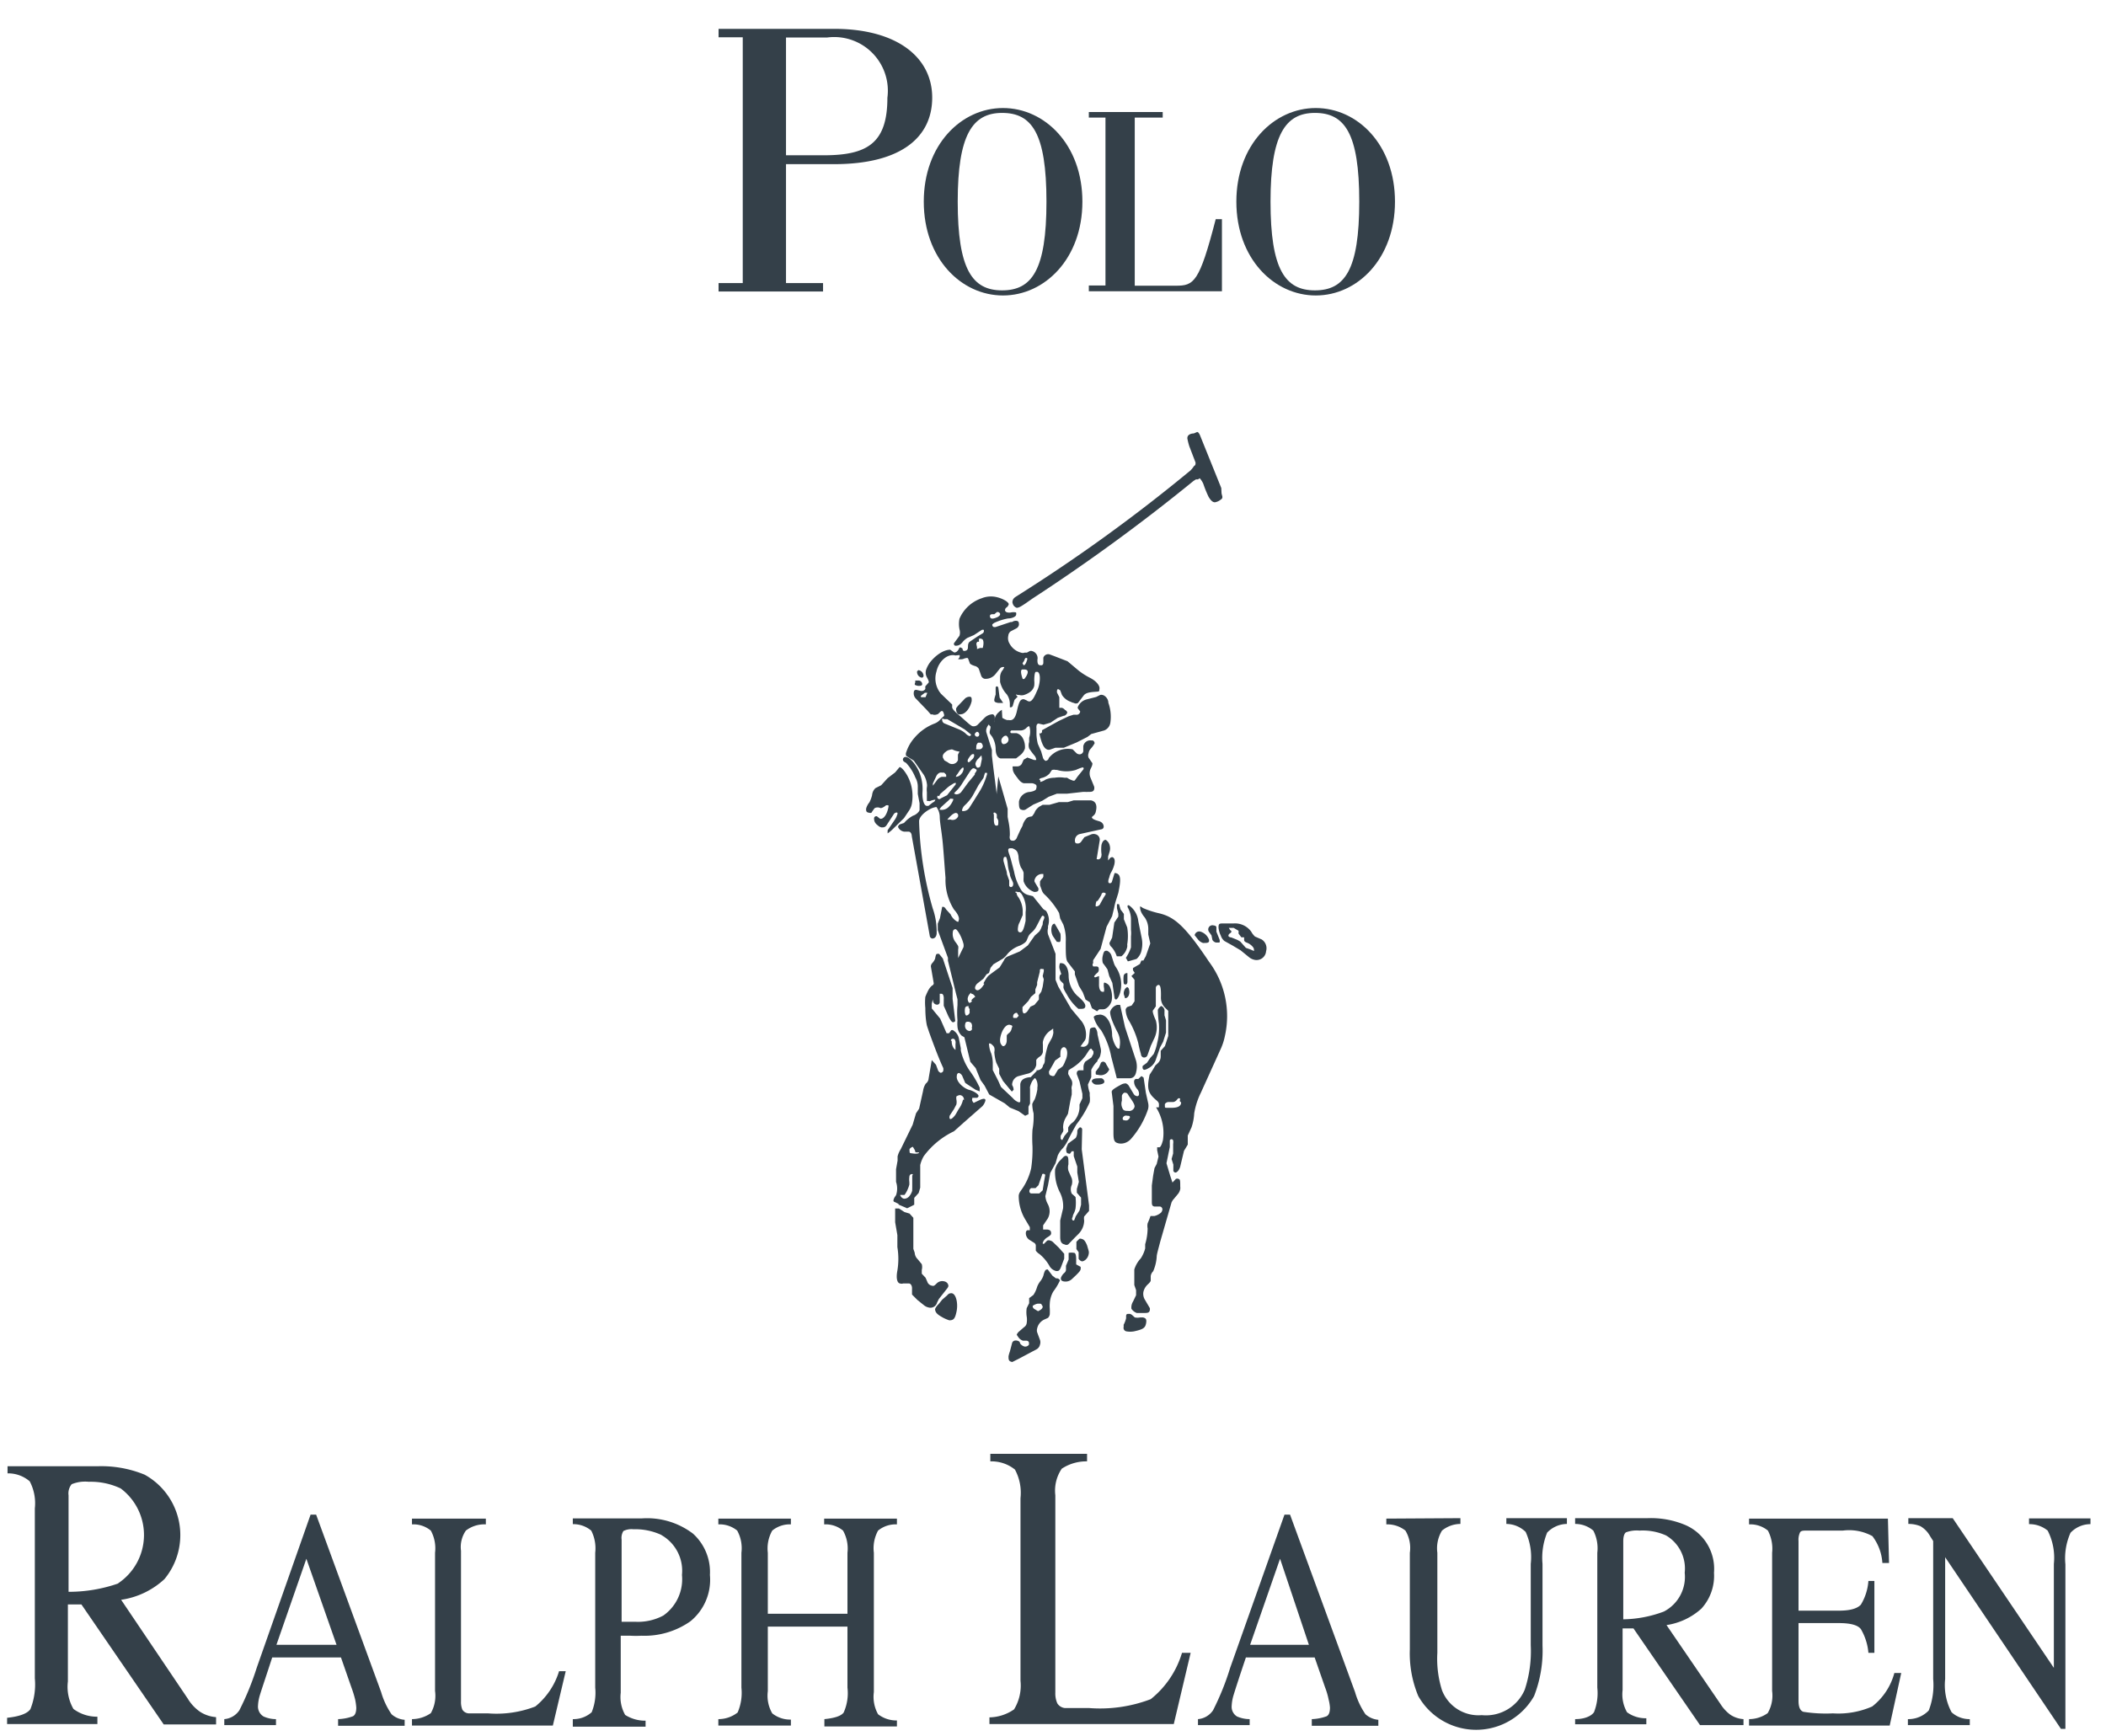 <svg id="Layer_1" data-name="Layer 1" xmlns="http://www.w3.org/2000/svg" viewBox="0 0 94.93 78.27"><defs><style>.cls-1{fill:#344049;}</style></defs><title>1</title><path class="cls-1" d="M41.38,30.92c.09,0,.18,0,.19-.07a.17.17,0,0,0-.14-.17l-.17,0a.11.11,0,0,0,0,.07v0C41.21,30.88,41.22,30.88,41.38,30.92Z"/><path class="cls-1" d="M41.55,30.55s.07,0,.08-.08v0a.27.27,0,0,0-.23-.26,0,0,0,0,0-.06.05A.26.26,0,0,0,41.55,30.55Z"/><path class="cls-1" d="M45,31.69H45l.22,0,0,0-.16-.24L45,31a.09.09,0,0,0-.06-.06s-.06,0-.06.07l0,.3C44.78,31.62,44.79,31.65,45,31.69Z"/><path class="cls-1" d="M50.71,45a.17.17,0,0,0,.12-.05.24.24,0,0,0,.06-.11h0a.4.4,0,0,0,0-.23c0-.07-.07-.11-.08-.11s-.11.06-.13.15a.28.28,0,0,0,0,.24Z"/><path class="cls-1" d="M50.71,44.38c.06,0,.09,0,.11-.1v0l0-.29c0-.11,0-.11,0-.12a.15.15,0,0,0-.17.12,1.3,1.3,0,0,0,0,.3C50.65,44.34,50.67,44.37,50.71,44.38Z"/><path class="cls-1" d="M50.21,43.42l-.1-.31a.36.36,0,0,0-.21-.25c-.1,0-.14,0-.19.22a.65.65,0,0,0,0,.33l.09.12.12.17L50,44l.14.31.1.68a.09.09,0,0,0,.06.07c.06,0,.15-.15.2-.35a1.4,1.4,0,0,0-.2-1.11A.68.68,0,0,1,50.21,43.42Z"/><path class="cls-1" d="M48.5,32.22h-.11l-.22.07-.46.22-.74.41,0,.09-.05.05-.07,0c.11.51.22.7.39.74h.07l.26-.09.38,0,.58-.24.49-.25.17-.13.58-.16a.44.44,0,0,0,.28-.35,1.86,1.86,0,0,0-.09-.9c0-.19-.16-.33-.26-.35a.2.2,0,0,0-.11,0l-.18.09-.43.11a.59.59,0,0,0-.4.35,0,0,0,0,0,0,.05l.11.14v0A.16.16,0,0,1,48.5,32.22Z"/><path class="cls-1" d="M45.83,27.4c.1,0,.22-.08.4-.2l.3-.21a84.69,84.69,0,0,0,7.27-5.31l.11-.07H54l.08-.05h0s.1.11.16.25a5.11,5.11,0,0,0,.23.57c.18.33.32.26.35.25a.51.51,0,0,0,.17-.08l.07-.05c.09-.09,0-.17,0-.31L55.05,22l-.94-2.33c-.09-.24-.16-.19-.16-.19l-.14.06c-.14,0-.33.07-.28.27a2.87,2.87,0,0,0,.08.31l.28.73c0,.09,0,.12-.07.16v0a1.15,1.15,0,0,1-.16.2v0a74.91,74.91,0,0,1-7.79,5.64l-.11.07s-.1.07-.11.15v0a.18.18,0,0,0,0,.14A.28.28,0,0,0,45.83,27.4Z"/><path class="cls-1" d="M54.12,42a.21.21,0,0,0-.27.16.06.06,0,0,0,0,0l.15.19a.46.46,0,0,0,.23.16c.17,0,.25,0,.27-.08v-.06A.6.6,0,0,0,54.12,42Z"/><path class="cls-1" d="M54.65,42.37a.25.25,0,0,0,.16.12c.09,0,.15,0,.16,0a.21.21,0,0,0,0-.14L54.83,42l0-.2s0-.07-.12-.08a.19.19,0,0,0-.22.28l.12.17Z"/><path class="cls-1" d="M50.81,42.69a.36.36,0,0,0,0-.11,2.35,2.35,0,0,0,0-.77l-.15-.37,0-.24L50.51,41l-.07-.24a0,0,0,0,0,0,0s-.08,0-.09,0a1.88,1.88,0,0,0,0,.19l.06.24c0,.07,0,.12,0,.13l-.18.27-.1.68-.12.24s0,.11.1.19a1.19,1.19,0,0,1,.23.41l.21,0A.73.73,0,0,0,50.81,42.69Z"/><path class="cls-1" d="M51.23,43.23a.69.69,0,0,0,.23-.41,1.27,1.27,0,0,0,0-.55l-.15-.74a1,1,0,0,0-.41-.71h0a.06.06,0,0,0-.07,0,.18.18,0,0,0,0,.08,1.1,1.1,0,0,1,.15.53l0,.49a1.29,1.29,0,0,1,0,.29l0,.27,0,.23v0a2,2,0,0,1-.23.47l.09.16Z"/><path class="cls-1" d="M52,47.52l-.15.17-.15.22-.19.14h0a.21.21,0,0,0,0,.12.09.09,0,0,0,.07.06h0a.46.46,0,0,0,.18-.07.68.68,0,0,0,.33-.36l.2-.58.14-.26.13-.41V46l-.07-.23V45.6a.23.23,0,0,0-.15-.25s-.12.08-.15.18a5.25,5.25,0,0,0,.05.62,2.64,2.64,0,0,1-.08.87A2.13,2.13,0,0,1,52,47.52Z"/><path class="cls-1" d="M51.52,59.39H51.4a.62.62,0,0,1-.25,0l-.11-.1a.23.23,0,0,0-.12-.06c-.12,0-.14,0-.16.08v0l0,.12a1.25,1.25,0,0,1-.11.29l0,.1a.16.16,0,0,0,.13.2,1,1,0,0,0,.33,0c.41-.09.51-.15.55-.36S51.63,59.42,51.52,59.39Z"/><path class="cls-1" d="M50.34,48.61h.57q.24,0,.3-.27a1,1,0,0,0,0-.52l-.5-1.52-.22-1s0,0,0,0h-.13a.47.47,0,0,0-.32.32c0,.14.06.38.31.87a1,1,0,0,1,.12.69c0,.07,0,.1-.07.09s-.24-.31-.27-.59c0-.51-.22-.88-.47-.93a.23.23,0,0,0-.14,0c-.12,0-.21.06-.22.1a1.41,1.41,0,0,0,.33.59,3.56,3.56,0,0,1,.46,1.2l.2.77Z"/><path class="cls-1" d="M40.75,36.88l.12-.18.12-.18a.81.81,0,0,0,.11-.27,2,2,0,0,0,0-.72,1.84,1.84,0,0,0-.3-.72c-.09-.13-.18-.22-.25-.23h0l-.2.24-.34.26-.29.32-.26.13a.5.5,0,0,0-.15.32,1.56,1.56,0,0,1-.12.32.72.72,0,0,0-.15.29c0,.1,0,.16.14.18a.16.16,0,0,0,.1,0s.1-.16.15-.21a.29.29,0,0,1,.26,0c.11,0,.24-.12.24-.12a.16.16,0,0,1,.12,0s0,0,0,.06c-.06.34-.22.57-.38.54h0l-.14-.11a.1.1,0,0,0-.13.08c0,.08,0,.21.17.33a.32.32,0,0,0,.17.09c.1,0,.17,0,.25-.14l.3-.46a.16.16,0,0,1,.15-.07.08.08,0,0,1,0,.1.72.72,0,0,1-.09.2l-.34.5c0,.07,0,.13,0,.14a1.52,1.52,0,0,0,.23-.19Z"/><path class="cls-1" d="M49.65,48.61c-.26,0-.41,0-.44.14s0,0,0,0,.06.12.17.14.37,0,.4-.11A.17.17,0,0,0,49.65,48.61Z"/><path class="cls-1" d="M49.73,47.86s-.1,0-.12.09l-.07.16-.15.2s0,0,0,.07,0,.06.13.08a.41.41,0,0,0,.48-.25v0l-.14-.24A.16.16,0,0,0,49.73,47.86Z"/><path class="cls-1" d="M48.1,44.85a2.2,2.2,0,0,0,.51.63l.08,0c.12,0,.21,0,.23-.1s-.06-.24-.36-.49a1.25,1.25,0,0,1-.39-.88c0-.33-.13-.55-.27-.58s-.13,0-.14.07a.35.35,0,0,0,0,.17l.08.25s-.07,0-.08.13a.22.22,0,0,0,.08.2l.1.1,0,.1C47.91,44.55,48,44.68,48.1,44.85Z"/><path class="cls-1" d="M47.8,42.41h0a1.21,1.21,0,0,0,0-.32l-.17-.3-.09-.15h0c-.06,0-.12.05-.14.16a.62.62,0,0,0,.06.4l.11.16.07.1.05,0C47.76,42.48,47.79,42.46,47.8,42.41Z"/><path class="cls-1" d="M42.9,58.3c-.07,0-.13,0-.21.1l-.07.06-.15.13c-.08.1-.14.18-.19.23a.63.63,0,0,0-.13.19c0,.12.06.22.27.34a1.62,1.62,0,0,0,.37.17c.19,0,.26-.06.33-.41S43.1,58.33,42.9,58.3Z"/><path class="cls-1" d="M42.24,58.72l.08-.16.37-.47a.3.3,0,0,0,.06-.11c0-.1-.07-.2-.21-.22a.35.35,0,0,0-.31.09c-.12.12-.14.13-.22.11a.27.27,0,0,1-.19-.13l-.1-.23-.17-.18s0-.08,0-.17a.52.52,0,0,0,0-.26l-.18-.22a.45.45,0,0,1-.14-.3l-.06-.17V56l0-.94v-.16L41,54.71l-.23-.07-.25-.16-.17,0s0,.09,0,.19l0,.27v.16l.1.58,0,.54a3.24,3.24,0,0,1,0,1.06c-.07.37,0,.56.12.58a.23.23,0,0,0,.14,0l.26,0h0c.09,0,.15.12.14.24l0,.26.25.25.3.24a.48.48,0,0,0,.19.09A.31.31,0,0,0,42.24,58.72Z"/><path class="cls-1" d="M48.78,50.92a.1.1,0,0,0-.1-.1s-.1.06-.12.16V51a.57.57,0,0,1-.07.3l-.34.25a1.67,1.67,0,0,0-.09.23v0c0,.12,0,.21.1.22a.07.07,0,0,0,.08,0l.07-.1s.05,0,.09,0l0,0v.22l.16.47,0,.27.07.42-.09.32,0,.17.19.22,0,.32-.07.26-.17.26-.07.18a.06.06,0,0,1-.07,0s-.06-.06,0-.14a.43.43,0,0,1,.05-.16.9.9,0,0,0,.08-.23,2.13,2.13,0,0,0,0-.52l-.17-.15a.47.47,0,0,1,0-.39.54.54,0,0,0,0-.3l-.15-.34a.57.57,0,0,1,0-.29c0-.26,0-.36-.09-.38s-.14.06-.25.17a.9.9,0,0,0-.26.44,2,2,0,0,0,.23,1.06,1.38,1.38,0,0,1,.13.69l-.13.55,0,.75c0,.19.05.3.2.33a.16.16,0,0,0,.16,0l.3-.31.17-.17a.87.87,0,0,0,.25-.6.48.48,0,0,1,0-.18l.22-.25,0-.25-.33-2.53Z"/><path class="cls-1" d="M48.51,57s0-.09,0-.19,0-.32-.09-.33a.74.74,0,0,0-.25,0l0,.3-.12.28v.2a.22.22,0,0,1-.07.12.53.53,0,0,0-.16.23c0,.07,0,.14.15.16a.42.42,0,0,0,.36-.12l.18-.17c.14-.14.19-.2.2-.26s0-.1,0-.11Z"/><path class="cls-1" d="M49,56.14c-.08-.19-.14-.27-.25-.29a.11.11,0,0,0-.1,0l-.13.13,0,.07,0,.11s0,.09,0,.15l.1.14,0,.3s.06.09.14.11.27-.1.31-.31a.32.32,0,0,0,0-.17Z"/><path class="cls-1" d="M47.6,57.63l-.16-.12-.21-.28,0,0c-.09,0-.13,0-.2.28a.83.83,0,0,1-.13.24,1,1,0,0,0-.15.26,1.28,1.28,0,0,1-.17.37l-.19.14,0,.23-.11.22v0a1.23,1.23,0,0,0,0,.38.93.93,0,0,1,0,.29.26.26,0,0,1-.12.19l-.23.2a.37.37,0,0,0-.1.14,0,0,0,0,0,0,0,1.52,1.52,0,0,0,.11.16.45.45,0,0,0,.17.11l.16,0c.07,0,.12.06.11.1a.25.25,0,0,1,0,.08.2.2,0,0,1-.21.08.37.37,0,0,1-.19-.14c0-.08-.08-.11-.12-.12a.27.27,0,0,0-.14,0,.16.16,0,0,0-.1.11l-.1.38a1.43,1.43,0,0,0-.06.21c0,.15,0,.23.17.26h0l.28-.14.81-.43a.32.32,0,0,0,.16-.22.34.34,0,0,0,0-.2l-.13-.35a.32.32,0,0,1,0-.17.58.58,0,0,1,.36-.42l.13-.06a.3.3,0,0,0,.08-.16,2.45,2.45,0,0,0,0-.27,1.41,1.41,0,0,1,0-.21h0a1.2,1.2,0,0,1,.16-.55,2.6,2.6,0,0,0,.3-.5A.17.17,0,0,0,47.6,57.63ZM47,58.9c0,.09-.08.15-.21.21L46.61,59a.15.15,0,0,1-.06-.13s.1-.08.23-.1h.06c.06,0,.1,0,.12.06A.22.22,0,0,1,47,58.9Z"/><path class="cls-1" d="M44.14,49.6l-.25.12h0s-.09-.09-.07-.17,0-.06,0-.06h.22a.11.11,0,0,0,.07-.08c0-.08-.2-.22-.43-.28s-.6-.37-.55-.63c0-.09.05-.13.1-.13a.27.27,0,0,1,.16.17l.12.28.3.2.17.11.18.07a1.47,1.47,0,0,0,0-.17,4.52,4.52,0,0,0-.45-.76,2.61,2.61,0,0,1-.4-.91l0-.1h0l-.08-.41a.57.57,0,0,0-.26-.4h0a.09.09,0,0,0-.1,0l-.09.13-.11,0-.29-.66L42,45.46l0-.21.05-.2c0,.15.06.22.17.24a.12.12,0,0,0,.14-.1V44.8s0,0,.08,0,.11.13.1.25l0,.29.15.34c.1.24.2.39.25.4s.07,0,.12-.05l-.12-1v-.49l-.44-1.33L42.33,43l-.06,0c-.06,0-.08,0-.12.22a.66.66,0,0,1-.12.19.22.22,0,0,0-.07.16l.13.76s0,.07-.09.11a.81.81,0,0,0-.17.23,2.85,2.85,0,0,0-.12.27,2.47,2.47,0,0,0,0,.5c0,.47.06.75.08.82l.09.27c.26.72.47,1.26.64,1.62a.36.36,0,0,1,0,.11c0,.06-.08.11-.13.1a.26.26,0,0,1-.1-.09L42.19,48,42,47.79l-.14.82a.32.32,0,0,1-.13.24.78.78,0,0,0-.12.32l-.18.81-.14.21-.15.51-.54,1.11a1.09,1.09,0,0,0-.14.32s0,.1,0,.19l-.07.39,0,.32,0,.25a.93.93,0,0,1,0,.6c-.07.1-.1.15-.1.18a.1.1,0,0,0,0,.11l.25.12h-.07l.42.18.32-.16V54l.2-.22.07-.24h0l0-.11,0-.56c0-.15,0-.27,0-.35a1.45,1.45,0,0,1,.16-.4h0A3.63,3.63,0,0,1,43,51l.46-.41h0l.82-.72a.6.6,0,0,0,.14-.26C44.43,49.45,44.14,49.6,44.14,49.6ZM41,51.8a.25.25,0,0,1,.15-.1s0,0,.07.12,0,.12.09.13h.12a.07.07,0,0,1,0,0l0,0h0c0,.06-.15.07-.28.05S41,52,41,51.89A.26.26,0,0,1,41,51.8Zm0,2.11a.3.3,0,0,1-.25.13.24.24,0,0,1-.11-.06s-.07-.08-.06-.11h0l.19,0s.09-.11.16-.29a1.27,1.27,0,0,0,.06-.18s0-.07,0-.11a.87.87,0,0,1,0-.23c0-.09.06-.14.13-.13s0,0,0,.11l0,.28v.27h0a.31.31,0,0,0,0,.08A.64.64,0,0,1,41,53.91Zm1.86-7a.09.09,0,0,1,.11-.08c.08,0,.12.12.1.23a0,0,0,0,1,0,0l0,.09h0l0,.18a.36.36,0,0,1-.09-.09A.53.53,0,0,1,42.9,46.93Zm.55,2.66a1.07,1.07,0,0,1-.15.36c-.11.16-.15.27-.22.36-.22.27-.27.14-.23,0L43,50l.11-.21v0a.54.54,0,0,0,0-.22.49.49,0,0,1,0-.14s.09-.07.18-.06A.2.2,0,0,1,43.45,49.59Z"/><path class="cls-1" d="M56.87,42.35l-.3-.13A.86.86,0,0,1,56.4,42a.9.9,0,0,0-.8-.37h-.46c-.14,0-.2,0-.21.11a.45.45,0,0,0,0,.11,1,1,0,0,0,.1.33.52.52,0,0,0,.16.24l.36.2h0l.37.22.38.31a.58.58,0,0,0,.25.12.43.43,0,0,0,.52-.39A.47.47,0,0,0,56.87,42.35Zm-.35.52-.16-.07-.2-.07-.25-.28a1.08,1.08,0,0,0-.21-.11h0l-.2-.08c-.08,0-.14-.06-.13-.08s0-.06.08-.11.07-.11,0-.14l-.06-.1h.22l.22.13v.13l.13.17,0,0a.06.06,0,0,1,.06,0,.07.07,0,0,1,.06,0s0,0,0,.1.07.11.18.16.28.2.26.29A.06.06,0,0,1,56.52,42.87Z"/><path class="cls-1" d="M51,51.32A3.91,3.91,0,0,0,51.75,50a.58.58,0,0,0,0-.29l-.1-.45-.1-.68-.1-.07-.14.13-.12,0a.13.13,0,0,0-.07.1c0,.07,0,.2.16.38a.32.32,0,0,1,.06.23.08.08,0,0,1-.11.06.2.2,0,0,1-.12-.08l-.24-.4a.27.27,0,0,0-.12-.09.45.45,0,0,0-.24.07c-.31.17-.39.23-.4.31s0,0,0,0l.08.64h0v.25l0,.35h0l0,.62c0,.36.06.42.22.46S50.82,51.54,51,51.32Zm-.18-.82a.22.22,0,0,1-.14,0,.06.06,0,0,1-.07-.05.13.13,0,0,1,0-.06.19.19,0,0,1,.09-.09.2.2,0,0,1,.11,0c.07,0,.13,0,.12.08A.24.24,0,0,1,50.82,50.5Zm-.25-.88V49.5s0-.07,0-.1.07-.16.15-.14.08,0,.15.12.3.39.27.52a.25.25,0,0,1-.29.18c-.12,0-.21,0-.26-.13h0A.46.46,0,0,1,50.57,49.62Z"/><path class="cls-1" d="M52.24,41.17a4,4,0,0,1-.73-.24.4.4,0,0,0-.12-.07,0,0,0,0,0,0,0c0,.1,0,.25.21.5a.92.92,0,0,1,.16.54l0,.23.09.4-.2.57-.11.2-.09,0-.07.16-.31.18,0,.1.08.12L51,44l.14.17,0,.24v.73l-.13.19-.18.06a.18.18,0,0,0-.09.13,1,1,0,0,0,.16.51,4,4,0,0,1,.41,1,5,5,0,0,0,.12.49c0,.08.06.14.11.15a.16.16,0,0,0,.19-.12l.15-.42s.06-.12.12-.26A1.17,1.17,0,0,0,52.1,46c-.11-.24-.16-.41-.13-.45l.13-.18,0-.22,0-.34v-.29a.15.15,0,0,1,.12-.12h0c.09,0,.12.17.11.57a.62.62,0,0,0,.17.44l.16.16,0,.67,0,.46-.15.46-.19.21s0,.1,0,.25a.42.42,0,0,1-.12.3l-.12.11-.13.22-.13.2c-.13.61-.08.82.28,1.13.09.07.14.13.14.2s0,0,0,.07,0,.08-.06.07l-.07,0a2.16,2.16,0,0,1,.31,1.48c-.05.2-.11.32-.16.32h-.1l0,.13.06.29-.08.33-.1.19-.06.33-.06.45v.4l0,.32c0,.12,0,.21.11.23h.25a.13.13,0,0,1,.11.17.24.24,0,0,1-.06.11.71.71,0,0,1-.3.15l-.17,0,0,0-.05.14-.08.19a.62.62,0,0,0,0,.23,2.59,2.59,0,0,1-.11.71l0,.19a1.51,1.51,0,0,1-.2.45,1.29,1.29,0,0,0-.29.5l0,.43,0,.27.08.23v.23l-.14.29A.5.5,0,0,0,51,59a.49.49,0,0,0,.24.19h.33c.14,0,.24,0,.26-.13a.28.28,0,0,0,0-.09l-.23-.39a.51.51,0,0,1-.06-.34.66.66,0,0,1,.2-.34c.09-.08.14-.15.13-.19l0-.17s0-.12.11-.23a1.94,1.94,0,0,0,.16-.66c0-.1.07-.33.16-.68l.51-1.77.05-.09.25-.3a.53.53,0,0,0,.09-.2.5.5,0,0,0,0-.12c0-.24,0-.33-.07-.34a.13.13,0,0,0-.13,0l-.15.16,0,0-.1-.3-.17-.57.15-.73,0-.3a.08.08,0,0,1,.15,0,.47.47,0,0,1,0,.16V52l-.07.25.08.25v.28a.11.11,0,0,0,.09.08c.08,0,.18-.12.22-.27l.17-.71.17-.28,0-.41.17-.37a2.36,2.36,0,0,0,.12-.63,3.32,3.32,0,0,1,.3-.93l.88-1.94a2.64,2.64,0,0,0,.2-.6,4.09,4.09,0,0,0-.71-3.36C53.4,41.71,52.92,41.33,52.24,41.17Zm1,8.53c0,.18-.18.25-.48.24h-.16c-.07,0-.1,0-.09-.08a.32.32,0,0,1,0-.09.2.2,0,0,1,.18-.09l.19,0s.09,0,.17-.1.09-.07.13-.06,0,.05,0,.12Z"/><path class="cls-1" d="M43.2,32.2a.22.22,0,0,0,.11,0c.18,0,.41-.24.49-.6,0-.13,0-.17-.07-.19a.31.31,0,0,0-.26.11l-.24.25a.86.86,0,0,0-.13.16.25.25,0,0,0,0,.08A.26.26,0,0,0,43.2,32.2Z"/><polygon class="cls-1" points="43.2 32.2 43.2 32.2 43.19 32.2 43.2 32.2"/><path class="cls-1" d="M49.47,47.79a.47.47,0,0,0,.14-.28.5.5,0,0,0,0-.27l-.14-.61c0-.18-.09-.3-.12-.31s-.21,0-.22.09l-.06.57a.25.25,0,0,1-.32.2s-.05,0-.05,0l.18-.25a.31.31,0,0,0,.06-.13,1,1,0,0,0-.2-.78l-.46-.55-.58-1-.12-.3,0-.1,0-.28h0l0-.18V43l-.34-.88a.57.57,0,0,1,0-.28l0-.09a.79.79,0,0,0-.09-.69h0s-.11-.06-.14-.1l-.45-.56-.2-.05a.56.56,0,0,1-.31-.2,2.4,2.4,0,0,1-.34-.86h0l-.15-.57c-.08-.28-.21-.49,0-.48l.07,0c.2.08.24.14.28.36a1.48,1.48,0,0,0,.11.51.69.69,0,0,1,.12.23l0,.21a1.24,1.24,0,0,0,0,.18.76.76,0,0,0,.48.48q.15,0,.18-.06a.18.18,0,0,0,0-.12l-.16-.27a.14.14,0,0,1,0-.11.35.35,0,0,1,.3-.25l.09,0v.12a.22.22,0,0,1-.07.1.49.49,0,0,0-.08.12s0,.07,0,.17l.09.25a.46.46,0,0,0,.09.14,3.55,3.55,0,0,1,.68.86l.05.25.14.27a2,2,0,0,1,.11.78c0,.61,0,.82.11.94l.3.39,0,.14.18.51.18.3.12.32.19.12.1.27.23.14.1-.09h.18c.15,0,.33-.19.38-.39a1.06,1.06,0,0,0-.07-.6.34.34,0,0,0-.21-.2.06.06,0,0,0-.07,0,.72.72,0,0,0,0,.2.47.47,0,0,1,0,.2,0,0,0,0,1-.06,0c-.11,0-.17-.16-.16-.36V44l-.17.06h0a.05.05,0,0,1-.05-.05.7.7,0,0,1,.14-.15.19.19,0,0,0,.07-.13c0-.08,0-.15-.09-.16h0l-.16,0s-.07-.08,0-.16a.29.29,0,0,1,0-.13l.33-.5.27-1,.25-.48.09-.37a2.64,2.64,0,0,1,.11-.42h0l.08-.26c.13-.62.11-.84-.12-.89,0,0-.05,0-.05,0l-.12.39a.09.09,0,0,1-.12.06c-.05,0-.06-.11,0-.25a.82.82,0,0,1,.1-.26,1.4,1.4,0,0,0,.13-.33q.06-.28-.09-.33s-.09,0-.13.08l-.06.07v-.18l.07-.23v0a.51.51,0,0,0,0-.27.4.4,0,0,0-.18-.25c-.08,0-.15.07-.19.23a1.64,1.64,0,0,0,0,.4.13.13,0,0,1,0,.06c0,.13-.1.21-.17.19s-.05,0-.05,0l.14-.85a.25.25,0,0,0-.18-.28.31.31,0,0,0-.19,0l-.32.13-.15.21a.19.19,0,0,1-.2.07c-.07,0-.09-.09-.07-.2a.29.29,0,0,1,.21-.22l1-.22a.12.12,0,0,0,.08-.11c0-.11-.07-.21-.21-.25s-.34-.1-.32-.19a.05.05,0,0,1,0,0l.1-.09a.33.33,0,0,0,.08-.18c.06-.25,0-.44-.23-.48h0l-.23,0H48.4l-.27.08h-.4l-.42.12H47l-.16.09a.71.71,0,0,0-.18.2.57.57,0,0,1-.12.2c0,.07-.19,0-.31.17a.77.77,0,0,0-.14.29L46,37.4l-.16.35a.22.22,0,0,1-.15.15h0c-.07,0-.15,0-.17-.09s0-.1,0-.19c0-.38-.07-.6-.1-.8h0c0-.15,0-.32,0-.36L45,35h0l-.07.73,0,.08-.15-1.16h0l-.07-.59,0-.18,0-.07-.25-.8h0a.33.33,0,0,1,0-.14.53.53,0,0,1,.11-.21.17.17,0,0,0,.06.07c.07.06-.07.25,0,.36l.09.12a1.1,1.1,0,0,1,.16.53c0,.28.09.42.22.45h.7l.18-.14a.64.64,0,0,0,.22-.31.83.83,0,0,0-.09-.45.46.46,0,0,0-.29-.24l-.16,0h-.07a.06.06,0,0,1-.05-.06.1.1,0,0,1,.05-.06l.41,0a.37.37,0,0,0,.25-.1c.07-.07.12-.1.14-.09s.09.26,0,.52l0,.1,0,.09a.48.48,0,0,0,0,.29,3,3,0,0,0,.23.31.35.35,0,0,1,.09.21s-.05,0-.1,0h0l-.3-.11-.17.1-.08.18a.24.24,0,0,1-.21.12l-.2,0a.12.12,0,0,0,0,.08c0,.06,0,.16.13.33s.21.31.37.35h.38a.38.38,0,0,1,.18.08.2.2,0,0,1,0,.15c0,.08-.1.13-.28.16a.53.53,0,0,0-.5.44c0,.18,0,.34.11.36a.23.23,0,0,0,.18,0l.36-.23.4-.17.29-.18.37-.14.46,0,.71-.08H49c.2,0,.29,0,.32-.12a.25.25,0,0,0,0-.12l-.16-.39a.5.5,0,0,1,0-.41c.07-.13.1-.24.07-.27l-.16-.23a.28.28,0,0,1,0-.21.37.37,0,0,1,.08-.18,1.27,1.27,0,0,0,.19-.26s0-.1-.09-.13l-.05,0a.32.32,0,0,0-.37.26l0,.23a.17.17,0,0,1-.21.13.2.2,0,0,1-.11-.06l-.16-.16a1.09,1.09,0,0,0-1.08.4c0,.08-.11.12-.14.12a.24.24,0,0,1-.12-.15l-.08-.28-.15-.34a2.13,2.13,0,0,1-.06-.42l0-.29a.22.22,0,0,1,0-.08c0-.08.06-.13.1-.12l.22.05.31-.09.33-.22.26-.09c.09,0,.16-.1.17-.15A.2.2,0,0,0,48,32a.28.28,0,0,0-.13-.09h0l-.12,0,0-.21,0-.27-.1-.2a.2.2,0,0,1,0-.11s0-.06.06-.05l.08.05.08.21a.76.76,0,0,0,.4.31.48.48,0,0,0,.14.05.18.18,0,0,0,.18,0l.26-.34c.08-.1.21-.14.47-.16s.22,0,.24-.14-.14-.35-.44-.5a3.1,3.1,0,0,1-.5-.32l-.5-.42-.62-.24-.19-.07h0a.23.23,0,0,0-.28.15v0l0,.18c0,.08,0,.13-.07.16h-.06c-.11,0-.12-.09-.13-.12a.57.57,0,0,1,0-.18.33.33,0,0,0-.25-.34.17.17,0,0,0-.1,0l-.13.07h0l-.1,0a.24.24,0,0,1-.17,0,.81.81,0,0,1-.51-.4.47.47,0,0,1-.06-.36.27.27,0,0,1,.11-.2l.25-.13a.23.23,0,0,0,.12-.16c0-.09,0-.16-.09-.18a.3.3,0,0,0-.22.05l-.06,0-.69.23s0,0-.06,0a.1.1,0,0,1-.08-.12l0,0a.36.36,0,0,1,.13-.09,2.54,2.54,0,0,1,.58-.18c.18,0,.34-.08.36-.15s0-.11,0-.12a.54.54,0,0,0-.23,0,.38.38,0,0,1-.15,0,.14.14,0,0,1-.11-.07.08.08,0,0,1,0-.07s0-.05.08-.1a.27.27,0,0,0,.08-.13c0-.09-.24-.25-.54-.32a1.12,1.12,0,0,0-.68.05,1.67,1.67,0,0,0-1,.92,1.22,1.22,0,0,0,0,.48.51.51,0,0,1,0,.29L43,29h0a.09.09,0,0,0,.06.11c.09,0,.21,0,.35-.19a.91.91,0,0,1,.19-.16l.3-.13.35-.23a.12.12,0,0,1,.1,0s0,0,0,.06a.13.13,0,0,1-.07.1l-.23.14-.34.23c-.15.13,0,.34-.17.4s-.15-.09-.15-.09l-.08-.05-.06,0c-.06.16-.16.24-.25.22l-.17-.12c-.22,0-.55.15-.86.51a1.23,1.23,0,0,0-.23.41.45.45,0,0,0,.05.34c.06.11.09.19.07.22l-.15.17a.26.26,0,0,0,0,.07v0s0,0,0,.05a.2.2,0,0,1-.19.09l-.21-.05c-.05,0-.11,0-.12.11a.34.34,0,0,0,.11.3h0l.5.52.15.17a.06.06,0,0,0,.06,0,.3.3,0,0,0,.24,0c.08,0,.23-.33.3,0h0a.08.08,0,0,1,0,.08l0,0-.09.08h0l-.07.07a.64.64,0,0,1-.27.19,2.23,2.23,0,0,0-.89.63,1.82,1.82,0,0,0-.38.66v0a.21.21,0,0,0,0,.17l.34.21.45.64a1.06,1.06,0,0,1,.14.4h0a.42.42,0,0,1,0,.16.93.93,0,0,0,0,.22l0,.1,0,.3s0,0,.08,0a.09.09,0,0,0,.07,0,.72.72,0,0,1,.23-.06l0,0h0s0,0,0,0,0,.08-.12.13l-.19.15,0,0h0l-.07,0c-.13,0-.21-.28-.2-.59a2,2,0,0,0-.12-.87c-.13-.35-.42-.71-.6-.74a.12.12,0,0,0-.16.1c0,.05,0,.09.14.16a2.09,2.09,0,0,1,.42.66.82.82,0,0,1,.11.44l0,.3.08.42s0,.23,0,.3-.15.22-.29.26a1.44,1.44,0,0,0-.41.33l-.18.06a.16.16,0,0,0-.09.12v0a.35.35,0,0,0,.27.21h.12l.09,0s.13,0,.14.21l.81,4.49a.14.14,0,0,0,.11.12c.1,0,.18-.06.2-.21a3.17,3.17,0,0,0-.18-1.16,15.59,15.59,0,0,1-.61-3.87v-.07s0-.25.48-.52l0,0h0a.91.91,0,0,1,.3-.1l0,0a.76.76,0,0,1,.15.43h0c0,.27.09.68.14,1.24s.09,1.18.12,1.52A2.49,2.49,0,0,0,43,41c.17.19.25.36.22.47s0,.08-.07.08a.7.7,0,0,1-.3-.33L42.65,41q-.06-.1-.12-.12s-.06,0-.06,0l-.1.51-.1.25,0,.29.46,1.25,0,.13h0l.37,1.51.06.23s0,.11,0,.26a3.92,3.92,0,0,0,0,.69,1.46,1.46,0,0,0,0,.29.62.62,0,0,0,.19.4l.12.07.27,1.11.24.28.22.54.18.25,0,0,.21.4.7.4.23.19.39.16.3.21.15-.07,0-.34.07-.14v-.67a.28.28,0,0,1,0-.09,1,1,0,0,1,.11-.27c.08-.1.09-.12.12-.11s.14.19.1.42c0,0,0,.06,0,.08a2.15,2.15,0,0,1-.12.45c-.08.12-.1.2-.11.2a1.73,1.73,0,0,0,.06.43,3.29,3.29,0,0,1-.05.74,6.12,6.12,0,0,0,0,.74,5.68,5.68,0,0,1-.06,1,2.68,2.68,0,0,1-.41.93c-.12.17-.13.19-.15.29A2.07,2.07,0,0,0,46.23,55l.19.32,0,.14h-.1s-.07,0-.08.12a.36.36,0,0,0,.19.33l.19.12a.15.15,0,0,1,.07.14l0,.21s.06.09.16.15a1.91,1.91,0,0,1,.45.53.47.47,0,0,0,.31.24c.11,0,.15,0,.24-.24l.12-.32,0-.22-.25-.28L47.47,56a.25.25,0,0,0-.12-.07.17.17,0,0,0-.15,0l-.15.15L47,56.06c0-.06.06-.19.21-.28s.17-.13.17-.18,0-.15-.16-.17l-.2,0,0-.19.21-.31a.68.68,0,0,0,0-.65.9.9,0,0,1-.11-.36l.12-.49h0l.1-.55.24-.44.1-.35a1.13,1.13,0,0,1,.23-.33,1.87,1.87,0,0,0,.25-.4c.18-.36.31-.58.36-.67a4.77,4.77,0,0,0,.6-1,1,1,0,0,0,0-.29v0l0-.14a1.36,1.36,0,0,1-.08-.37l.15-.33,0-.33a1.31,1.31,0,0,1,.28-.39Zm0-7.17a2,2,0,0,0,.18-.29c0-.06.07-.1.1-.09s.1,0,.09.08l-.09.14h0l-.15.27a.2.2,0,0,1-.21.13s0,0,0,0A.49.49,0,0,1,49.43,40.62Zm-7.75-9.19-.15,0s0,0-.05,0a.06.06,0,0,1,0-.07l.17-.13.11,0Zm6.08,16.21a1.1,1.1,0,0,1,0-.18c0-.18.1-.27.18-.25s.16.16.11.41a.68.68,0,0,1-.07.2,1.11,1.11,0,0,1-.12.25l-.09.07h0l-.12.08-.16.27a.13.13,0,0,1-.14,0,.11.11,0,0,1-.1-.12.13.13,0,0,1,0-.08l.16-.28h0l.11-.2Zm-1.88-1.85-.09.1s0,0-.08,0-.09,0-.08-.1a.16.16,0,0,1,.17-.13l0,0h0ZM45.09,47a.55.55,0,0,1,0-.22c.06-.34.26-.62.43-.58s.1.08.08.17a.32.32,0,0,1-.12.2c-.06.05-.1.09-.1.12l0,.21c0,.15-.08.28-.18.26A.31.31,0,0,1,45.09,47Zm1-1.42h0l0-.11,0-.07.26-.27.12-.19.2-.17,0-.17.08-.2,0-.12.12-.47c0-.08,0-.14.08-.13s.11,0,.1.05v.06h0L47,44l.05.15-.05.33-.06.22-.11.16,0,.2-.2.24-.18.08-.1.15c-.06.11-.15.17-.22.15Zm-.21-5.36a.18.18,0,0,1,.09,0l.07.07a1.21,1.21,0,0,1,.19.83l0,.32v.07c-.08.39-.15.54-.26.52s-.1-.13-.07-.3a.5.5,0,0,1,.05-.13l.15-.35,0-.21a1.19,1.19,0,0,0-.2-.6.35.35,0,0,1-.08-.19C45.71,40.22,45.78,40.19,45.84,40.2ZM45.43,39a1.91,1.91,0,0,0,.09.39h0c0,.13.09.26.14.39a.21.21,0,0,1,0,.14.1.1,0,0,1-.1.07h0a.09.09,0,0,1-.07-.06l0-.24-.1-.28s0-.11-.06-.26l-.09-.31a.31.31,0,0,1,0-.15.07.07,0,0,1,.09-.06C45.35,38.59,45.41,38.75,45.43,39Zm-.65-2.29c0-.06,0-.08.06-.08a.22.22,0,0,1,.09.08.75.75,0,0,1,0,.16A.33.33,0,0,1,45,37c0,.19,0,.22-.08.22s-.11-.07-.12-.23v-.26A0,0,0,0,1,44.78,36.66Zm-1.13,8.68,0,0,.06.11a.36.36,0,0,0,0,.13.17.17,0,0,1-.15.15c-.05,0-.09-.16-.06-.33a.11.11,0,0,1,.12-.09h.06Zm-.28-8.78s0,0,0-.05h0a.13.13,0,0,1,0-.06.42.42,0,0,1,.11-.19,2,2,0,0,0,.36-.43l.27-.49.22-.32.07-.23s0,0,.09,0a0,0,0,0,1,0,0,.15.15,0,0,1,0,.07,3.13,3.13,0,0,1-.41.89l-.18.29-.21.33A.32.32,0,0,1,43.37,36.56ZM43,35.77s0,0,.07-.08a1.7,1.7,0,0,0,.32-.4l.35-.54c.06-.07.11-.15.2-.1s.13.05,0,.22l0,.05-.3.36-.3.41a.29.29,0,0,1-.25.12Zm-.43-1.49-.07-.13a.55.55,0,0,1,0-.1v0a.35.35,0,0,1,.12-.15.38.38,0,0,1,.21-.1.14.14,0,0,1,.13,0,.81.81,0,0,0,.29.08l-.07.14,0,.25a.28.28,0,0,1-.45.1h0Zm.59.61.1-.15c.07-.09.13-.15.16-.14h0a.14.14,0,0,1,0,.13.31.31,0,0,1-.08.15.33.33,0,0,1-.25.14S43.07,35,43.16,34.89Zm.47-.65v0a.06.06,0,0,1,0,0c.08-.15.16-.23.2-.24s.06,0,.07,0a.16.16,0,0,1,0,.12.27.27,0,0,1-.06.1c-.11.09-.14.17-.21.13A.14.14,0,0,1,43.63,34.24Zm.46-.76s.08,0,.11,0,.11.08.1.18v0a.16.16,0,0,1-.16.12l-.07,0h0l-.06,0a.12.12,0,0,1,0-.09A.23.23,0,0,1,44.09,33.48Zm.17.73-.06.3a.12.12,0,0,1-.16.09s-.08-.09-.07-.18a.42.42,0,0,1,.13-.22l.14-.15Zm-.12-1.1s0,.11-.11.1a.11.11,0,0,1-.09-.13s.07-.1.11-.09a.12.12,0,0,1,.09.12Zm1.32.25a.22.22,0,0,1-.26.18s-.1-.08-.05-.23h0c.07-.11.14-.16.22-.14a.09.09,0,0,1,0,0A.23.23,0,0,1,45.46,33.36ZM47,35.06a.69.69,0,0,0,.31-.19c.07-.1.09-.15.12-.16a.31.31,0,0,1,.16,0h.06a1.47,1.47,0,0,0,.84,0c.21-.09.29-.12.34-.11a.07.07,0,0,1,0,.09s0,0,0,0l-.26.32-.12.17a.11.11,0,0,1-.11,0,.85.85,0,0,1-.24-.12l-.12,0a1.44,1.44,0,0,0-.44,0,1.06,1.06,0,0,0-.4.08.75.75,0,0,1-.24.11l0,0s0,0,0,0a.07.07,0,0,1,0-.07C46.8,35.14,46.86,35.09,47,35.06Zm-.83-5.28a.23.23,0,0,1,.06-.12l0,0h.06a.1.1,0,0,1,0,.11c-.07.24-.15.22-.15.22s0,0-.05-.09Zm0,.4h0c.29,0,.11.3,0,.43l-.07,0C46,30.33,46,30.17,46.1,30.18Zm-1.35-2.49.12-.1h.05a.16.16,0,0,1,.09.07s0,.05,0,.06-.07.08-.12.1-.29.14-.33,0S44.72,27.69,44.75,27.69Zm-.69,1.24a.89.89,0,0,1,0-.13.09.09,0,0,1,.1,0c.11,0,.12.19.08.36s0,.05,0,.05l-.13,0-.14.05v-.09C44,29,44,29,44.06,28.93Zm-1.71,2.35a1.06,1.06,0,0,1-.21-1c.1-.46.47-.8.82-.74a.16.16,0,0,0,.1,0l.06,0a.07.07,0,0,1,.07,0s0,0,0,.06a.19.19,0,0,1-.08.11.54.54,0,0,0,.23,0,.6.6,0,0,1,.18-.05s.05,0,.06.06l.06.16c0,.05.1.1.22.14a.29.29,0,0,1,.19.13l.1.29a.22.22,0,0,0,.16.16.56.56,0,0,0,.49-.21l.2-.25a.19.19,0,0,1,.17-.07s.06,0,0,.06a.3.3,0,0,1-.07.11.54.54,0,0,0-.09.27l0,.23a1.24,1.24,0,0,0,.3.56.75.75,0,0,1,.14.46c0,.08,0,.12,0,.12a.1.1,0,0,0,.13-.06l.08-.27.14-.14-.07-.08a0,0,0,0,1,0,0s0-.05.06,0l.08,0h0a.41.41,0,0,0,.22,0c.27-.09.42-.23.46-.42a1.25,1.25,0,0,0,0-.24s0-.37.07-.38h.08c.17.07.1.58,0,.8s-.23.56-.39.53a.27.27,0,0,1-.11-.05l-.12-.05c-.15,0-.21.07-.32.57-.07.29-.18.41-.36.37l-.08,0a.78.78,0,0,1-.21-.1L45.16,32s0,0,0,0-.27.15-.32.39a.22.22,0,0,0,0,.08.36.36,0,0,1,0,.1,0,0,0,0,1,0,0s0,0,0-.09h0a.35.35,0,0,1,0-.12c0-.11-.05-.15-.1-.16a.56.56,0,0,0-.37.17l-.28.28a.26.26,0,0,1-.23.09c-.07,0-.17-.09-.56-.44l0,0c-.07-.06-.38-.3-.38-.42h0l0-.12Zm.2,1.14.08,0,.78.46.29.23s0,0,0,0,0,.08-.08.07a.44.44,0,0,1-.17-.12,1.08,1.08,0,0,0-.32-.19l-.61-.25a.17.17,0,0,1-.12-.16.09.09,0,0,1,0-.06A.1.1,0,0,1,42.55,32.42Zm-.57,3s0-.08,0-.1h0v0h0v0l.14-.3c.06-.14.16-.21.26-.19l.1,0h0a.32.32,0,0,1,.1.1c0,.05,0,.08,0,.09l-.2,0a.42.42,0,0,0-.19.12Zm.29.47a.24.24,0,0,1,.09-.14l.23-.2a1.25,1.25,0,0,1,.26-.19c.08-.06.13-.07.16-.06s0,0,0,.06l-.39.49-.28.14h0s0,0,0,0A.07.07,0,0,1,42.27,35.87Zm0,.62,0,0a.05.05,0,0,1,0,0,.56.56,0,0,1,.13-.17l.2-.18c.12-.1.13-.13.16-.15a.08.08,0,0,1,.07,0l.06,0h0a.07.07,0,0,1,0,.07.87.87,0,0,1-.19.29A.44.44,0,0,1,42.32,36.49Zm.49.44h-.13a.09.09,0,0,1,0,0h0a0,0,0,0,1,0,0s.38-.49.49-.22h0v.07s0,0,0,0A.27.27,0,0,1,42.81,36.93Zm.36,6.24V42.8a.33.33,0,0,0,0-.15,1.27,1.27,0,0,0-.12-.18.59.59,0,0,1-.12-.45c0-.09.07-.14.13-.13s.25.28.35.66a.38.38,0,0,1,0,.15v0l-.06.12Zm.63,3.18a.12.12,0,0,1-.16.1.21.21,0,0,1-.15-.15.27.27,0,0,1,0-.16s0-.09.09-.1h.07a.24.24,0,0,1,.11.06A.27.27,0,0,1,43.8,46.35Zm0-1.24s-.08.09-.12.08-.09-.11-.08-.2a.38.38,0,0,1,.16-.26h0l0,.05c.12,0,.18.14.18.14S43.84,45,43.78,45.11Zm.55-.78c-.11.19-.24.31-.33.29a.12.12,0,0,1-.08-.06.15.15,0,0,1,0-.1.34.34,0,0,1,.09-.14l.28-.22.14-.2.11-.06.07-.23.13-.16.42-.25a.88.88,0,0,0,.2-.2,1.25,1.25,0,0,1,.57-.39c.17-.08.28-.16.31-.24l.08-.19a.59.59,0,0,1,.15-.17.93.93,0,0,0,.21-.27c.23-.43.24-.51.31-.47s.05.09,0,.21,0,.16-.07.26a.7.7,0,0,1-.12.24l-.2.18-.31.44-.36.27-.55.23a.33.33,0,0,0-.17.18l-.19.31-.38.28C44.54,44,44.51,44,44.33,44.33Zm2.37,3.92-.28.29s-.21,0-.35.1a.31.31,0,0,0-.12.23v.2l0,.52v0c0,.06,0,.09-.08.08a.65.65,0,0,1-.26-.19L45.12,49h0L45,48.73l-.25-.49v-.33a1.52,1.52,0,0,0-.07-.42,1.19,1.19,0,0,1-.1-.45s0,0,.05,0a.22.22,0,0,1,.1.07.27.27,0,0,1,.09.12.46.46,0,0,1,0,.2,2,2,0,0,0,.09.48l.13.27,0,.23.17.32.28.34.12.14.08-.08v0s0-.11-.06-.2a.17.17,0,0,1,0-.1.4.4,0,0,1,.29-.32l.37-.1a.52.52,0,0,0,.42-.4l0-.23a.57.57,0,0,1,.16-.15.31.31,0,0,0,.14-.21l0-.33a.53.53,0,0,1,0-.13.81.81,0,0,1,.35-.51l.11-.08a.19.19,0,0,1,0,.09.3.3,0,0,1,0,.16,1,1,0,0,1-.05.16l-.18.33a4.27,4.27,0,0,0-.14.59c0,.12,0,.23-.08.31h0C47,48.16,46.89,48.26,46.7,48.25ZM47,53.66l-.15.14-.17,0-.21,0a.1.1,0,0,1-.07-.1c0-.09.07-.15.11-.14l.17,0,.13-.13.16-.46a.05.05,0,0,1,.07-.05s.09,0,.07.08l-.05.27h0Zm1.92-5.8s-.08.11-.08.23,0,.15,0,.16h-.19a.12.12,0,0,0-.11.1.19.19,0,0,0,0,.08l.12.32.13.56v0l0,.2-.13.28,0,.17a1,1,0,0,1-.29.63.66.66,0,0,0-.22.24v.18l-.17.2-.1.19-.07-.06s0-.08,0-.14l.11-.19a.28.28,0,0,0,0-.16.89.89,0,0,1,.09-.41l.13-.23.11-.6.06-.27,0-.11,0-.1a.35.35,0,0,1,0-.16.38.38,0,0,0,0-.26l-.15-.27a.17.17,0,0,1,0-.12l0-.06.09-.07a2.19,2.19,0,0,0,.68-.6c.1-.15.16-.25.19-.28s.07-.06.1,0,.08.06.07.13a.14.14,0,0,0,0,.06l-.09.17Z"/><path class="cls-1" d="M35.43,1.69h1.86A2.42,2.42,0,0,1,40,4.41C40,6.46,39.09,7,37.13,7h-1.7ZM37.1,13.14v-.38H35.43V7.4H37.6c3,0,4.42-1.2,4.42-3s-1.56-3.1-4.43-3.1h-5.2v.38h1.09V12.76H32.39v.38Z"/><path class="cls-1" d="M43.17,9.09c0-3,.66-4,2-4s2,.91,2,4-.66,4-2,4S43.17,12.15,43.17,9.09Zm-1.53,0c0,2.57,1.69,4.23,3.57,4.23s3.58-1.66,3.58-4.23-1.7-4.22-3.58-4.22S41.64,6.53,41.64,9.09Z"/><path class="cls-1" d="M51.15,12.88H53c.82,0,1.06-.14,1.8-3h.28v3.25h-6v-.26h.75V5.3h-.75V5.05h3.33V5.3H51.15Z"/><path class="cls-1" d="M57.27,9.09c0-3,.66-4,2-4s2,.91,2,4-.66,4-2,4S57.27,12.15,57.27,9.09Zm-1.54,0c0,2.57,1.7,4.23,3.58,4.23s3.57-1.66,3.57-4.23-1.69-4.22-3.57-4.22S55.73,6.53,55.73,9.09Z"/><path class="cls-1" d="M.32,77.44q.84-.09,1.05-.39a3,3,0,0,0,.2-1.39V68a2.12,2.12,0,0,0-.23-1.22,1.49,1.49,0,0,0-1-.36v-.32H4.39a5.14,5.14,0,0,1,2.13.38,3.11,3.11,0,0,1,.89,4.71,3.64,3.64,0,0,1-1.95.93l3,4.45a1.93,1.93,0,0,0,.56.6,1.54,1.54,0,0,0,.72.24v.33H7.38L3.67,72.33l-.61,0v3.47a2,2,0,0,0,.25,1.24,1.77,1.77,0,0,0,1.08.35v.33H.32Zm5-6.06a2.62,2.62,0,0,0,.12-4.28A3.15,3.15,0,0,0,4,66.8a1.6,1.6,0,0,0-.77.11.65.65,0,0,0-.14.5v4.35A6.76,6.76,0,0,0,5.34,71.38Z"/><path class="cls-1" d="M44.6,77.42a2,2,0,0,0,1.11-.36A2.06,2.06,0,0,0,46,75.77V67.54a2.21,2.21,0,0,0-.25-1.29,1.68,1.68,0,0,0-1.11-.37v-.34H49v.34a2,2,0,0,0-1.14.33,1.76,1.76,0,0,0-.29,1.2V76.3a1.1,1.1,0,0,0,.09.49A.46.46,0,0,0,48,77l.37,0h.72a6.42,6.42,0,0,0,2.78-.4,4.21,4.21,0,0,0,1.41-2.09h.39l-.76,3.21H44.6Z"/><path class="cls-1" d="M10.11,77.77V77.5a.91.91,0,0,0,.68-.4,12.59,12.59,0,0,0,.78-1.91L14,68.28h.25l2.93,8a3.45,3.45,0,0,0,.47,1,1,1,0,0,0,.59.25v.27h-3V77.5a2.16,2.16,0,0,0,.67-.13q.15-.08.15-.39a2.86,2.86,0,0,0-.05-.36,4.85,4.85,0,0,0-.17-.55l-.47-1.35h-3.1c-.3.92-.49,1.48-.55,1.68a1.9,1.9,0,0,0-.09.49.52.52,0,0,0,.25.49,1.37,1.37,0,0,0,.56.12v.27Zm5.06-3.62-1.36-3.88-1.35,3.88Z"/><path class="cls-1" d="M18.57,77.5a1.51,1.51,0,0,0,.85-.27,1.59,1.59,0,0,0,.19-1V70a1.67,1.67,0,0,0-.19-1,1.23,1.23,0,0,0-.85-.28v-.26H21.9v.26A1.36,1.36,0,0,0,21,69a1.3,1.3,0,0,0-.22.91v6.79a.92.92,0,0,0,.06.37.36.36,0,0,0,.29.17l.28,0H22a4.86,4.86,0,0,0,2.13-.31,3.28,3.28,0,0,0,1.07-1.59h.3l-.58,2.45H18.57Z"/><path class="cls-1" d="M25.82,77.5a1.24,1.24,0,0,0,.85-.31,2.34,2.34,0,0,0,.16-1.11V70a1.76,1.76,0,0,0-.18-1,1.26,1.26,0,0,0-.83-.29v-.26h3.12a3.42,3.42,0,0,1,2.3.69A2.33,2.33,0,0,1,32,71a2.41,2.41,0,0,1-.88,2.09,3.6,3.6,0,0,1-2.21.65,4.63,4.63,0,0,1-.49,0l-.44,0v2.57a1.63,1.63,0,0,0,.2,1,1.67,1.67,0,0,0,.92.26v.27H25.82Zm4-8.3a2.81,2.81,0,0,0-1.27-.26.81.81,0,0,0-.45.08.59.59,0,0,0-.08.39v3.7l.41,0h.19a2.43,2.43,0,0,0,1.28-.28A2,2,0,0,0,30.74,71,1.85,1.85,0,0,0,29.81,69.2Z"/><path class="cls-1" d="M32.38,77.5a1.4,1.4,0,0,0,.87-.3,2.24,2.24,0,0,0,.17-1.12V70a1.65,1.65,0,0,0-.19-1,1.25,1.25,0,0,0-.85-.28v-.26h3.27v.26a1.24,1.24,0,0,0-.84.28,1.64,1.64,0,0,0-.2,1v2.75H38.2V70A1.65,1.65,0,0,0,38,69a1.23,1.23,0,0,0-.85-.28v-.26h3.28v.26a1.25,1.25,0,0,0-.85.28,1.65,1.65,0,0,0-.19,1v6.28a1.61,1.61,0,0,0,.19,1,1.36,1.36,0,0,0,.85.28v.27H37.16V77.5q.71-.07.87-.3a2.13,2.13,0,0,0,.17-1.12V73.33H34.61v2.91a1.59,1.59,0,0,0,.2,1,1.29,1.29,0,0,0,.84.28v.27H32.38Z"/><path class="cls-1" d="M54,77.77V77.5a.91.91,0,0,0,.68-.4,11.91,11.91,0,0,0,.77-1.91l2.45-6.91h.25l2.93,8a3.45,3.45,0,0,0,.47,1,1,1,0,0,0,.58.25v.27h-3V77.5a2.16,2.16,0,0,0,.67-.13q.15-.08.15-.39a2,2,0,0,0-.06-.36,3.33,3.33,0,0,0-.16-.55l-.47-1.35h-3.1c-.31.92-.49,1.48-.55,1.68a1.9,1.9,0,0,0-.09.49.51.51,0,0,0,.24.49,1.43,1.43,0,0,0,.57.12v.27Zm5-3.62L57.7,70.27l-1.35,3.88Z"/><path class="cls-1" d="M65.83,68.44v.26A1.33,1.33,0,0,0,65,69a1.53,1.53,0,0,0-.21,1v4.51A4.7,4.7,0,0,0,65,76.2a1.76,1.76,0,0,0,1.79,1.12,1.9,1.9,0,0,0,1.94-1.15,5.52,5.52,0,0,0,.27-2V70.5a2.72,2.72,0,0,0-.23-1.44,1.26,1.26,0,0,0-.87-.36v-.26h2.73v.26a1.26,1.26,0,0,0-.89.39,3,3,0,0,0-.21,1.41v3.68a5.62,5.62,0,0,1-.38,2.28,3,3,0,0,1-5.22,0,5,5,0,0,1-.38-2.11V70a1.52,1.52,0,0,0-.2-1,1.31,1.31,0,0,0-.86-.28v-.26Z"/><path class="cls-1" d="M71,77.5c.45,0,.74-.15.85-.31A2.34,2.34,0,0,0,72,76.08V70a1.74,1.74,0,0,0-.18-1A1.26,1.26,0,0,0,71,68.7v-.26h3.27a4,4,0,0,1,1.7.31,2.15,2.15,0,0,1,1.29,2.15,2.19,2.19,0,0,1-.57,1.62,3,3,0,0,1-1.57.74l2.44,3.57a1.76,1.76,0,0,0,.45.48,1.21,1.21,0,0,0,.58.19v.27H76.63l-3-4.36-.49,0v2.78a1.63,1.63,0,0,0,.2,1,1.42,1.42,0,0,0,.87.27v.27H71Zm4-4.85a1.76,1.76,0,0,0,.94-1.75,1.73,1.73,0,0,0-.84-1.68A2.56,2.56,0,0,0,73.9,69a1.39,1.39,0,0,0-.61.08c-.08.06-.12.2-.12.41V73A5.42,5.42,0,0,0,75,72.65Z"/><path class="cls-1" d="M78.84,77.5a1.47,1.47,0,0,0,.84-.27,1.57,1.57,0,0,0,.2-1V70a1.76,1.76,0,0,0-.19-1,1.25,1.25,0,0,0-.85-.28v-.26H85.1l.05,2h-.3a2.23,2.23,0,0,0-.45-1.21A2.18,2.18,0,0,0,83.07,69H81.45c-.17,0-.28,0-.32.1a.77.77,0,0,0-.06.37v3.14h1.81c.51,0,.83-.09,1-.27a2.39,2.39,0,0,0,.34-1.07h.27v3.24h-.27a2.53,2.53,0,0,0-.34-1.07c-.14-.18-.46-.27-1-.27H81.07v3.5c0,.28.07.45.22.5a6.53,6.53,0,0,0,1.33.07,3.81,3.81,0,0,0,1.77-.31,2.84,2.84,0,0,0,1-1.51h.31l-.52,2.37H78.84Z"/><path class="cls-1" d="M86,77.5a1.27,1.27,0,0,0,.94-.39,3.16,3.16,0,0,0,.2-1.42V69.47L87,69.25a1.16,1.16,0,0,0-.44-.45,1.4,1.4,0,0,0-.54-.1v-.26h2l4.56,6.75V70.5A2.68,2.68,0,0,0,92.3,69a1.29,1.29,0,0,0-.84-.29v-.26h2.77v.26a1.23,1.23,0,0,0-.9.39,2.81,2.81,0,0,0-.23,1.42v7.42h-.2L87.68,70.2v5.49a2.59,2.59,0,0,0,.29,1.5,1.19,1.19,0,0,0,.82.31v.27H86Z"/></svg>